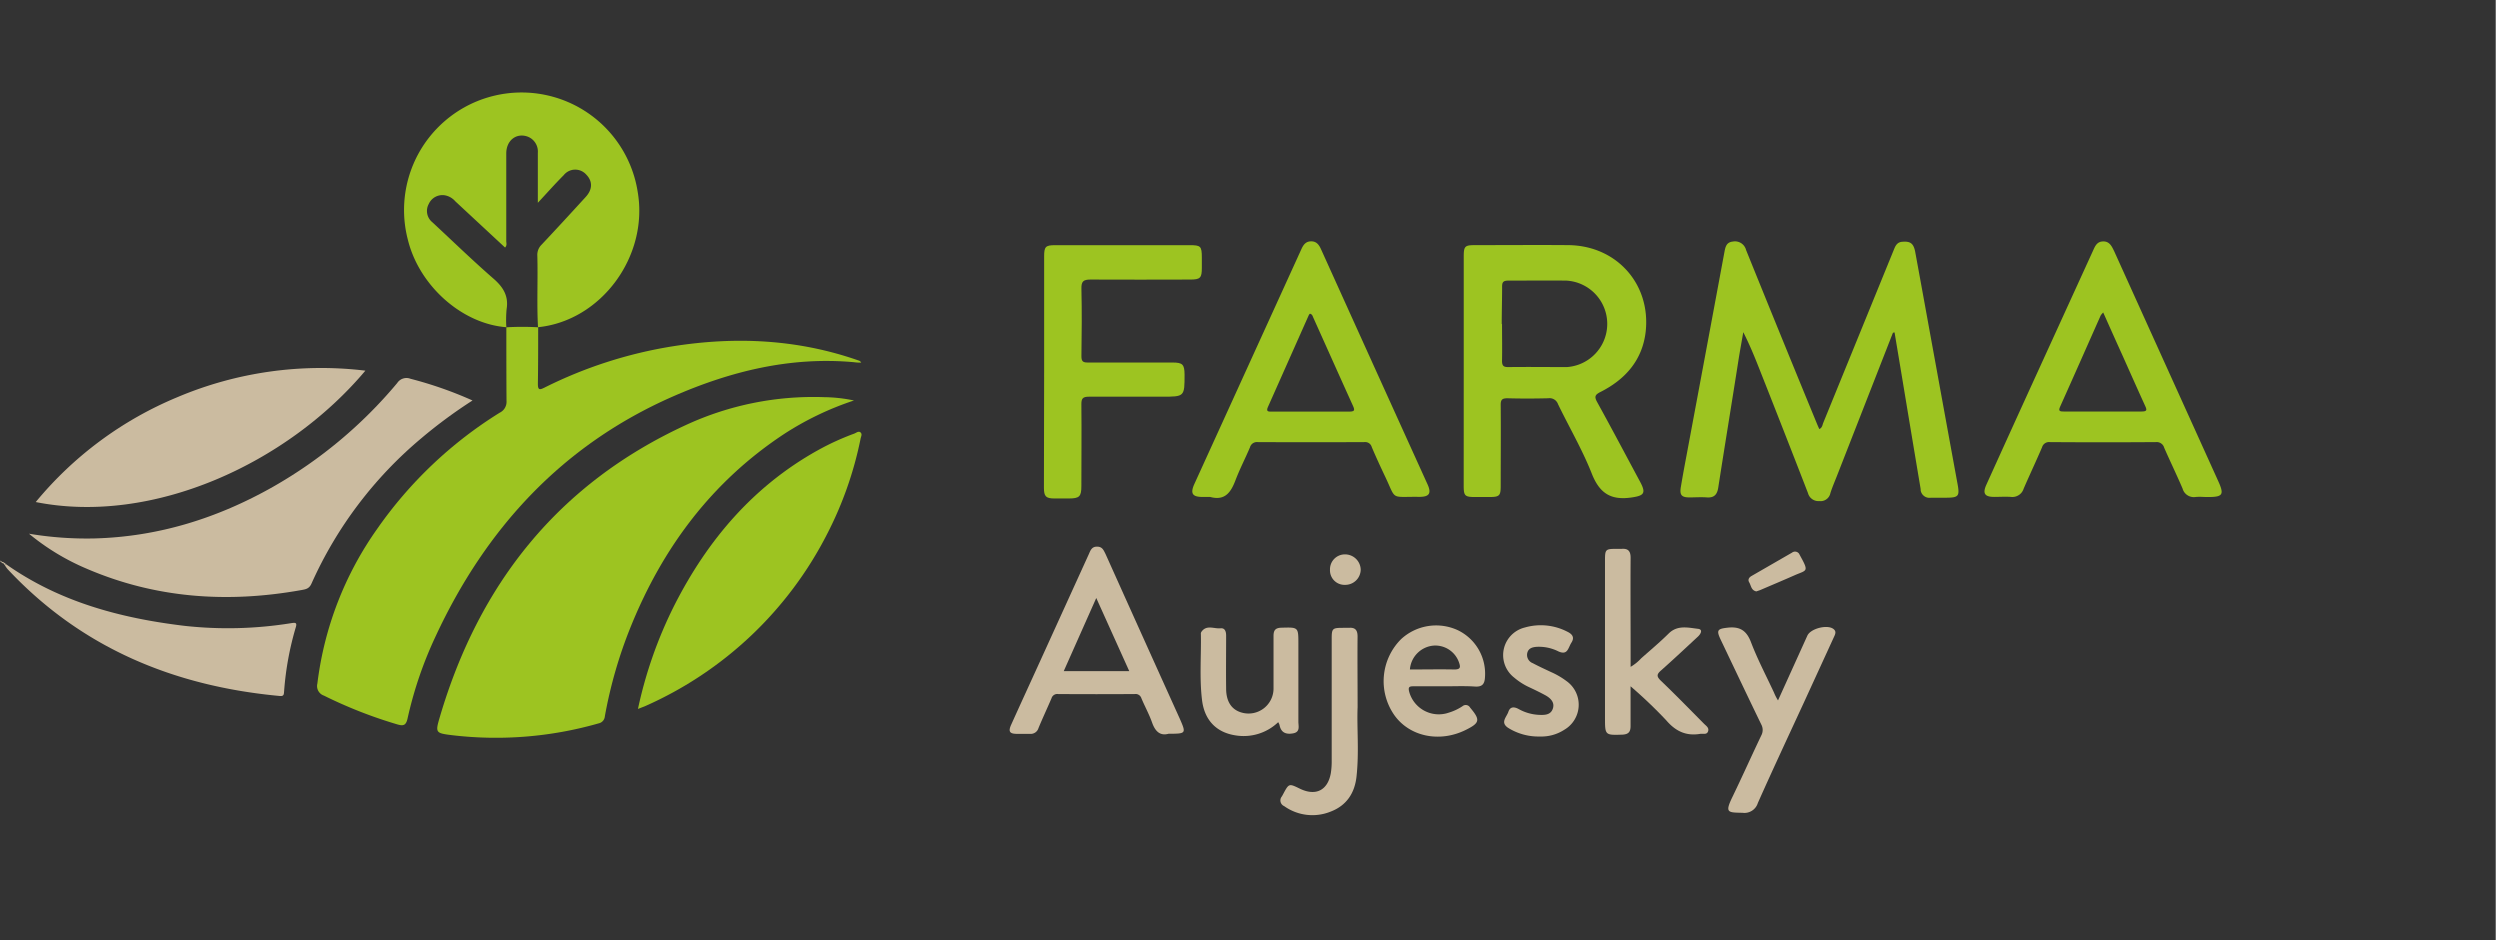 <svg id="Vrstva_1" data-name="Vrstva 1" xmlns="http://www.w3.org/2000/svg" viewBox="0 0 587.54 221"><rect x="0" y="0" width="587.54" height="221" fill="#333333" stroke="none"/><defs><style>.cls-1{fill:#9dc421;}.cls-2{fill:#cbbba0;}.cls-3{fill:none;stroke:#fff;stroke-miterlimit:10;}</style></defs><path class="cls-1" d="M126.48,78.18c0,4.45,0,8.9-.07,13.35,0,1.5.48,1.37,1.52.86a103.9,103.9,0,0,1,30.15-9.72C172.89,80.32,187.5,81,201.77,86a1,1,0,0,1,.63.5,10.16,10.16,0,0,1-1.74-.1c-14.93-1.35-29,2.14-42.52,8.06-26,11.41-44,31-55.83,56.51a92.27,92.27,0,0,0-6.52,19.13c-.37,1.7-1,1.85-2.49,1.4a106.79,106.79,0,0,1-17.17-6.74,2.37,2.37,0,0,1-1.54-2.84,79.42,79.42,0,0,1,14-36.27,98.34,98.34,0,0,1,28.85-27.38,2.84,2.84,0,0,0,1.6-2.78C119,89.72,119,84,119,78.2h0a67.2,67.2,0,0,1,7.51,0Z" transform="translate(0 -1.28)"/><path class="cls-1" d="M200.7,95.4a70.67,70.67,0,0,0-16.61,8c-16.81,11.15-28.31,26.56-35.83,45.1a106.35,106.35,0,0,0-6.11,21.12,1.83,1.83,0,0,1-1.49,1.67,87.64,87.64,0,0,1-34.51,2.76c-3.77-.47-3.87-.58-2.8-4.21,9.22-31.35,27.87-54.85,57.84-68.67a71.44,71.44,0,0,1,32.48-6.55A36.13,36.13,0,0,1,200.7,95.4Z" transform="translate(0 -1.28)"/><path class="cls-1" d="M119,78.18c-10.4-.78-20.48-9.72-23.14-20.54a27.62,27.62,0,1,1,53.44-14c.23.89.42,1.79.56,2.69,2.63,15.14-8.55,30.35-23.42,31.85h0c-.31-5.62,0-11.25-.16-16.87a3.32,3.32,0,0,1,1-2.52c3.49-3.71,6.94-7.47,10.38-11.23,1.61-1.77,1.64-3.67.14-5.22a3.46,3.46,0,0,0-4.88-.35,3.34,3.34,0,0,0-.45.47c-2,2-3.84,4.09-6.07,6.48V37.18a3.74,3.74,0,0,0-2.56-3.85c-2.59-.81-4.85,1-4.86,4V57.91c0,.49.23,1-.28,1.55L107,48.59a4.25,4.25,0,0,0-2.4-1.4,3.51,3.51,0,0,0-3.82,2,3.41,3.41,0,0,0,.85,4.34c4.74,4.4,9.38,8.91,14.25,13.15,2.32,2,3.7,4.08,3.18,7.26A27.29,27.29,0,0,0,119,78.18Z" transform="translate(0 -1.28)"/><path class="cls-1" d="M444.87,79.48l-13.18,33.7c-.52,1.33-1.09,2.63-1.52,4a2.35,2.35,0,0,1-2.61,1.86,2.53,2.53,0,0,1-2.65-1.86Q419.42,103,413.84,88.9c-1.25-3.19-2.52-6.37-4.14-9.55-.38,2.21-.79,4.41-1.14,6.63-1.55,9.93-3.19,19.88-4.74,29.88-.25,1.61-.93,2.45-2.68,2.32-1.35-.1-2.72,0-4.09,0-1.89,0-2.37-.58-2-2.59.54-3.27,1.18-6.53,1.78-9.79q4.23-22.62,8.43-45.24c.23-1.25.45-2.35,2-2.51a2.69,2.69,0,0,1,3.1,2q8.22,20.33,16.57,40.61c.2.49.42,1,.64,1.46.71-.33.73-1,.94-1.51L445,60.18c.4-1,.75-2,2.11-2.08,1.85-.15,2.62.37,3,2.41,1.6,8.68,3.16,17.37,4.75,26.05q2.59,14.25,5.2,28.49c.52,2.83.24,3.19-2.67,3.2H453.8a2.09,2.09,0,0,1-2.41-1.71,1.41,1.41,0,0,1,0-.29Q449.17,103,447,89.89q-.87-5.23-1.75-10.49Z" transform="translate(0 -1.28)"/><path class="cls-2" d="M6.81,126.71a81.8,81.8,0,0,0,15.47,1.11c15-.41,28.88-4.77,41.88-12.13A106.85,106.85,0,0,0,93.35,91.3a2.6,2.6,0,0,1,3.13-1,91.49,91.49,0,0,1,14.57,5.1,114.14,114.14,0,0,0-12,8.85,95.28,95.28,0,0,0-25.84,34.17c-.57,1.29-1.44,1.36-2.47,1.55-17.32,3.09-34.22,1.94-50.52-5.1A54.58,54.58,0,0,1,6.81,126.71Z" transform="translate(0 -1.28)"/><path class="cls-1" d="M344,88.54V61.68c0-2.55.23-2.79,2.72-2.79,7.29,0,14.59-.06,21.88,0C379.88,59,388,68,386.76,79.23,386,85.9,382,90.44,376.15,93.39c-1.34.68-1.49,1.13-.77,2.43,3.43,6.22,6.75,12.5,10.11,18.76,1.41,2.65.84,3.2-2.08,3.62-4.85.7-7.51-1-9.33-5.65-2.21-5.59-5.29-10.85-7.92-16.28a2.1,2.1,0,0,0-2.3-1.39c-3.2.08-6.4.09-9.6,0-1.27,0-1.58.37-1.57,1.59.06,6.35,0,12.7,0,19,0,2.3-.29,2.6-2.54,2.62h-3.38c-2.53,0-2.78-.25-2.78-2.73Q344,102,344,88.54Zm9-11.18c0,2.9.06,5.81,0,8.72,0,1.2.38,1.48,1.51,1.47,4.57-.06,9.14,0,13.71,0a10.18,10.18,0,0,0-.07-20.32c-4.56-.06-9.13,0-13.7,0-1.25,0-1.45.45-1.43,1.53,0,2.91-.09,5.82-.09,8.73Z" transform="translate(0 -1.28)"/><path class="cls-1" d="M149.93,167.89a101.08,101.08,0,0,1,8.61-24.46c7.77-15.25,18.46-27.82,33.52-36.25a60.65,60.65,0,0,1,8.71-4c.47-.17,1-.68,1.47-.27s.09,1,0,1.52a85.74,85.74,0,0,1-7.78,22.21,87.91,87.91,0,0,1-42.93,40.63Z" transform="translate(0 -1.28)"/><path class="cls-2" d="M85.87,88.39C67.56,110.18,35.92,124.76,8.4,119.27A85.74,85.74,0,0,1,41.65,94.64,86.73,86.73,0,0,1,85.87,88.39Z" transform="translate(0 -1.28)"/><path class="cls-1" d="M517.85,118.07a13.22,13.22,0,0,0-1.78,0,2.75,2.75,0,0,1-3.14-2c-1.38-3.21-2.91-6.36-4.31-9.56a1.82,1.82,0,0,0-1.93-1.33q-12.46.09-24.93,0a1.7,1.7,0,0,0-1.84,1.21c-1.4,3.27-2.92,6.48-4.33,9.74a2.78,2.78,0,0,1-3,1.93c-1.3-.09-2.61,0-3.91,0-2.26,0-2.78-.81-1.85-2.87q5.43-12,10.88-23.94l14.16-31c.5-1.11.94-2.22,2.43-2.23s2,1.14,2.57,2.31l24.47,54.06c1.42,3.14,1.06,3.7-2.4,3.7ZM494.29,74.72a4.65,4.65,0,0,0-.58.67c-3.17,7.13-6.32,14.28-9.52,21.4-.44,1-.24,1.21.79,1.2H503.3c1.38,0,1.26-.42.81-1.4-1.83-4-3.6-8-5.39-12-1.45-3.19-2.89-6.42-4.43-9.87Z" transform="translate(0 -1.28)"/><path class="cls-1" d="M284.41,118.07h-1.78c-2.43,0-2.95-.83-1.91-3.1l25.12-55.12c.48-1.06,1.05-1.85,2.31-1.85s1.85.82,2.32,1.87q12.48,27.6,25,55.18c1,2.17.45,3-1.87,3-7.16-.1-5.26,1-8.3-5.25-1-2.13-2-4.28-2.92-6.47a1.59,1.59,0,0,0-1.71-1.15q-12.56.06-25.1,0a1.69,1.69,0,0,0-1.81,1.24c-1.11,2.62-2.43,5.15-3.43,7.8C289.24,117.06,287.84,119,284.41,118.07ZM307.86,75a1.74,1.74,0,0,0-.25.29L298,96.89c-.55,1.22.19,1.12.95,1.12H317.1c1.35,0,1.3-.39.85-1.4-3.13-6.9-6.22-13.83-9.33-20.74C308.47,75.55,308.44,75.18,307.86,75Z" transform="translate(0 -1.28)"/><path class="cls-1" d="M245.39,88.53v-27c0-2.27.33-2.62,2.55-2.63h31.68c2.59,0,2.82.26,2.83,2.88v2.49c0,2.31-.37,2.71-2.67,2.71-7.83,0-15.67.06-23.49,0-1.76,0-2.17.48-2.14,2.18.12,5.28.08,10.56,0,15.84,0,1.18.34,1.49,1.49,1.48h19.93c2.35,0,2.8.45,2.82,2.8,0,5.23,0,5.23-5.22,5.23H255.91c-1.44,0-1.78.43-1.77,1.8.07,6.41,0,12.82,0,19.22,0,2.44-.46,2.89-2.92,2.9h-3.38c-2.05,0-2.5-.48-2.5-2.54Q245.39,102.18,245.39,88.53Z" transform="translate(0 -1.28)"/><path class="cls-2" d="M1.33,133.81c12.58,8.91,26.94,12.74,42,14.55a93.16,93.16,0,0,0,25.18-.64c.85-.12,1.37-.17,1,1a70.88,70.88,0,0,0-2.74,15c-.06.67,0,1.22-1,1.13-24.89-2.3-46.67-11.29-64-29.83a7.42,7.42,0,0,1-.61-.86Z" transform="translate(0 -1.28)"/><path class="cls-2" d="M274.65,173.72c-2,.56-3.16-.54-3.9-2.65-.69-1.94-1.7-3.77-2.5-5.68a1.43,1.43,0,0,0-1.56-1q-9,.06-18,0a1.42,1.42,0,0,0-1.57,1c-1,2.34-2.08,4.64-3.06,7a1.9,1.9,0,0,1-2,1.36h-3c-1.81,0-2.15-.55-1.4-2.19,2.21-4.9,4.46-9.79,6.69-14.69l11.54-25.35c.38-.84.65-1.77,1.92-1.77s1.55.83,2,1.71q8.73,19.43,17.5,38.82C278.79,173.67,278.75,173.72,274.65,173.72ZM265.39,159l-7.75-17.18L250,159Z" transform="translate(0 -1.28)"/><path class="cls-2" d="M383.21,162.57v9.36c0,1.35-.49,1.91-1.86,2-4.15.14-4.15.17-4.15-4V133c0-2.6.12-2.73,2.69-2.73h1.24c1.54-.12,2.1.58,2.09,2.11-.05,7.17,0,14.35,0,21.52V158a10.63,10.63,0,0,0,2.48-2c2.18-1.93,4.41-3.8,6.47-5.84s4.56-1.37,6.88-1.1c1.24.14.66,1.2,0,1.82-2.87,2.66-5.72,5.34-8.65,7.94-1,.87-1.17,1.38-.1,2.41,3.47,3.32,6.82,6.76,10.2,10.17.49.49,1.22.92.92,1.77s-1.21.47-1.86.58c-3.32.55-5.78-.62-8-3.22A110,110,0,0,0,383.21,162.57Z" transform="translate(0 -1.28)"/><path class="cls-2" d="M417.86,165.89l6.9-15.23c.75-1.64,4.6-2.66,6.09-1.59.86.62.41,1.36.09,2.06L424.12,166c-3.69,8-7.44,16-11,24a3.29,3.29,0,0,1-3.59,2.3c-3.51-.07-4.18,0-2.4-3.69,2.32-4.79,4.49-9.65,6.78-14.45a2.72,2.72,0,0,0,0-2.65c-3.22-6.65-6.39-13.33-9.57-20-1-2.13-.67-2.45,1.63-2.71,2.91-.34,4.5.64,5.56,3.46,1.53,4,3.56,7.86,5.38,11.77A12,12,0,0,0,417.86,165.89Z" transform="translate(0 -1.28)"/><path class="cls-2" d="M339.56,162.57h-7.47c-1,0-1.14.31-.92,1.24a7.21,7.21,0,0,0,8.81,5.11l.36-.11a12.3,12.3,0,0,0,3.37-1.56,1.17,1.17,0,0,1,1.65.13h0a.9.9,0,0,1,.14.2c2.44,2.89,2.32,3.59-1.06,5.26-6.2,3.06-13.31,1.52-16.86-3.65a13.94,13.94,0,0,1,1.73-17.73,12.14,12.14,0,0,1,13.22-2.11,11.33,11.33,0,0,1,6.47,11c-.07,1.59-.56,2.39-2.33,2.28C344.3,162.47,341.93,162.57,339.56,162.57Zm-8.21-3.95c3.49,0,7-.07,10.44,0,1.58,0,1.44-.66,1.09-1.68A5.9,5.9,0,0,0,337,153,6.1,6.1,0,0,0,331.35,158.62Z" transform="translate(0 -1.28)"/><path class="cls-2" d="M300.4,171a11.73,11.73,0,0,1-10,3.11c-4.44-.66-7.32-3.49-7.9-8.29-.63-5.14-.18-10.32-.27-15.47a.85.85,0,0,1,.08-.52c1.2-1.82,3-.73,4.55-.89,1-.11,1.3.74,1.3,1.7,0,4.15-.05,8.3,0,12.45,0,3.13,1.33,5,3.64,5.65a5.87,5.87,0,0,0,7.5-5.68V150.73c0-1.35.46-1.89,1.84-1.93,4-.11,4-.16,4,3.76V170.9c0,1,.48,2.4-1.19,2.72s-2.91-.11-3.25-2A4,4,0,0,0,300.4,171Z" transform="translate(0 -1.28)"/><path class="cls-2" d="M319.06,167.49c-.2,4.72.38,10.54-.26,16.32-.42,3.8-2.29,6.74-6,8.18a11.43,11.43,0,0,1-11-1.26,1.45,1.45,0,0,1-.77-1.91h0a1.38,1.38,0,0,1,.2-.33c.13-.2.24-.41.35-.62,1.34-2.49,1.34-2.49,3.89-1.25,3.74,1.83,6.58.42,7.3-3.66a17.73,17.73,0,0,0,.2-3V151.5c0-2.55.13-2.67,2.75-2.67H317c1.56-.13,2.07.6,2.05,2.12C319,156.09,319.06,161.25,319.06,167.49Z" transform="translate(0 -1.28)"/><path class="cls-2" d="M361.92,174.37a13.42,13.42,0,0,1-7.43-2c-2-1.28-.42-2.54,0-3.8s1.36-1.22,2.41-.66a10.78,10.78,0,0,0,4.73,1.37c1.33.06,2.8.07,3.31-1.45s-.59-2.53-1.86-3.21-2.31-1.18-3.49-1.74a15.53,15.53,0,0,1-3.74-2.36,6.68,6.68,0,0,1,2.52-11.77,13.57,13.57,0,0,1,10,1c1.07.52,1.76,1.28.95,2.54s-.86,3.09-3.11,2.06a10.19,10.19,0,0,0-5-1.06c-1,.07-1.95.28-2.26,1.38a2.07,2.07,0,0,0,1.28,2.47c1.41.75,2.86,1.41,4.3,2.09a18.28,18.28,0,0,1,3.67,2.15,6.81,6.81,0,0,1-.57,11.41A9.87,9.87,0,0,1,361.92,174.37Z" transform="translate(0 -1.28)"/><path class="cls-2" d="M412.77,140.27c-1.23-.24-1.23-1.39-1.69-2.15-.35-.59-.06-1.12.55-1.47l9.52-5.49a1.16,1.16,0,0,1,1.63.21,1.64,1.64,0,0,1,.16.29l.17.31c2.09,3.78,1.5,3.25-1.4,4.53-2.54,1.12-5.1,2.2-7.65,3.29C413.63,140,413.18,140.12,412.77,140.27Z" transform="translate(0 -1.28)"/><path class="cls-2" d="M316.11,138.73a3.41,3.41,0,0,1-3.54-3.27,1.61,1.61,0,0,1,0-.31,3.5,3.5,0,0,1,3.41-3.58,3.69,3.69,0,0,1,3.81,3.57h0a3.63,3.63,0,0,1-3.67,3.59Z" transform="translate(0 -1.28)"/><polygon class="cls-2" points="0.06 131.75 0 131.7 0.02 131.8 0.06 131.75"/><path class="cls-2" d="M0,133.08c.36,0,.52.12.32.48h0l-.3-.48Z" transform="translate(0 -1.28)"/><path class="cls-2" d="M.8,133.74l-.43-.24v.06c.18-.4.4-.2.62,0Z" transform="translate(0 -1.28)"/><path class="cls-2" d="M1,133.53l.37.28-.22.33-.31-.4Z" transform="translate(0 -1.28)"/><line class="cls-3" x1="587.04" x2="587.04" y2="221"/></svg>